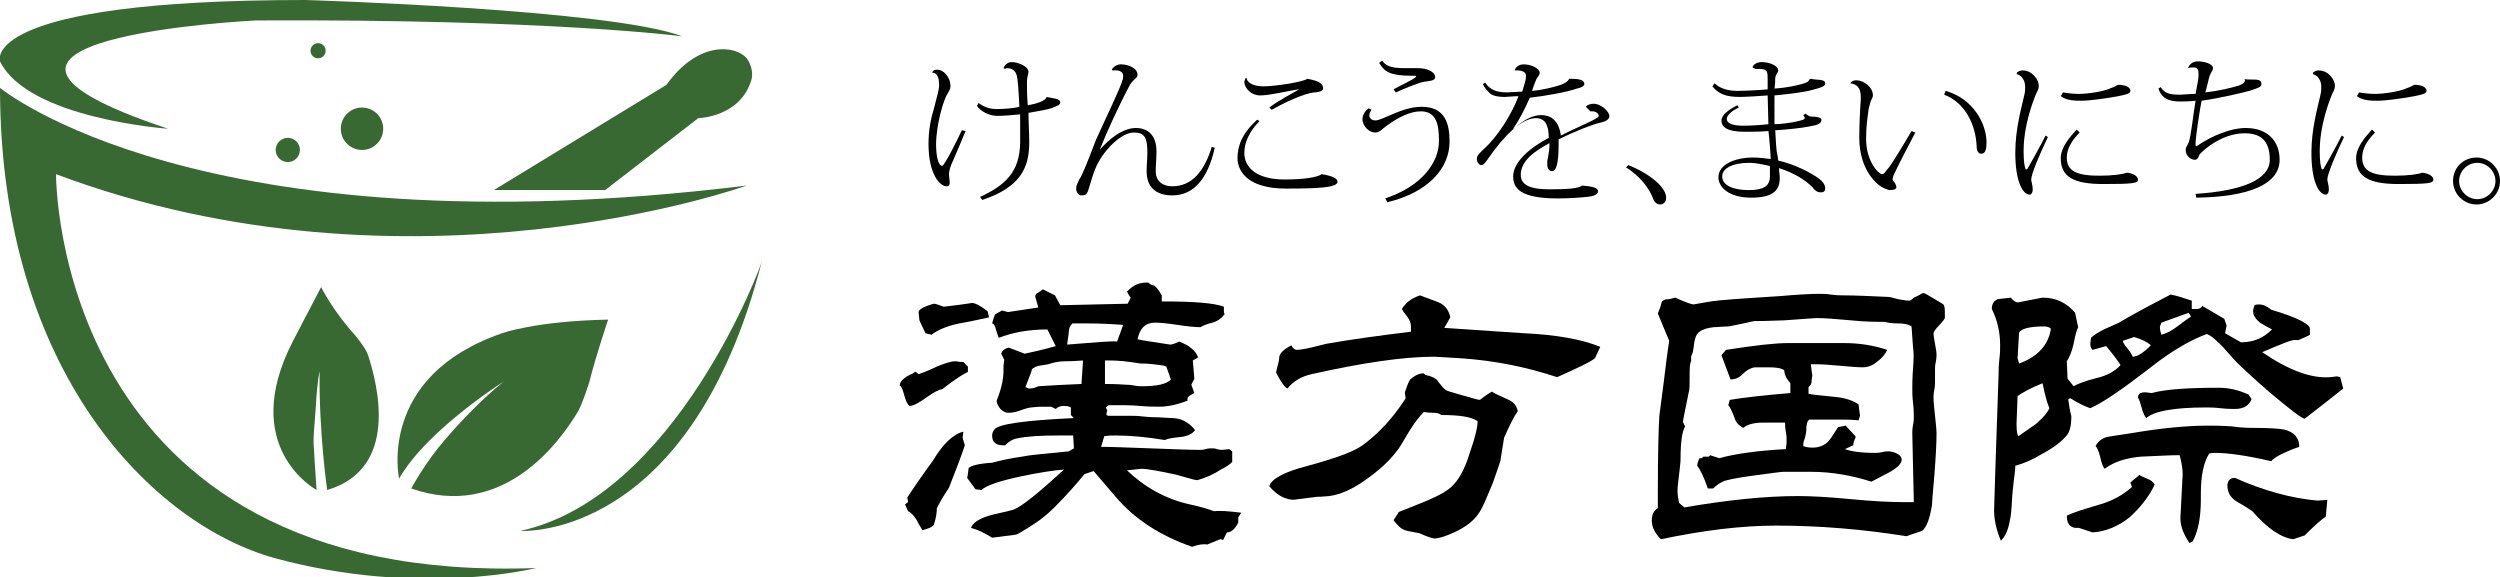 <?xml version="1.0" encoding="utf-8"?>
<!-- Generator: Adobe Illustrator 25.2.3, SVG Export Plug-In . SVG Version: 6.00 Build 0)  -->
<svg version="1.1" id="图层_1" xmlns="http://www.w3.org/2000/svg" xmlns:xlink="http://www.w3.org/1999/xlink" x="0px" y="0px"
	 viewBox="0 0 330.1 76.2" style="enable-background:new 0 0 330.1 76.2;" xml:space="preserve">
<style type="text/css">
	.st0{fill:#396932;}
	.st1{enable-background:new    ;}
</style>
<path class="st0" d="M90.1,4.8c0,0-17.3-2.3-56.3-2.1C33.8,2.7-14,5,22.2,17c0,0-18.5-1.3-22.2-8.9C0,8.1-3,0,40.3,0
	C40.3,0,80.6,1.2,90.1,4.8z"/>
<path class="st0" d="M0,11.6c0,0,26.3,21.8,98.6,12.9c0,0-44.5,16-91.2-1.5c0,0-0.4,54.4,63.4,52c0,0-15.4,3.9-34.5-1.3
	C20.3,69.3,0,49.2,0,11.6z"/>
<path class="st0" d="M65.2,25.1h14.7l12.3-9.5c0,0,5.5-0.1,7-5c0.2-0.6,0.2-1.8-0.6-2.9C97.2,6,92.2,5.3,88,11.2L65.2,25.1z"/>
<path class="st0" d="M41.8,64.7c0,0-10.4-5.6-3.1-19.7l3.7-7.1c0,0,1.5,3.1,4.6,6.5c0.3,0.4,1.3,1.6,1.6,2.5c1.3,4,4.1,15-5.4,17.8
	c0,0-1.1-7.6-1-15.6c0-0.1-0.3,1-0.5,4.6c-0.2,2.9-0.3,3.6-0.3,4.7C41.5,59.9,41.6,62,41.8,64.7z"/>
<path class="st0" d="M52.7,63.2c0,0-3-13.5,13.6-19.2c0,0,4.3-1.6,14-1.8c0,0-1.6,4.7-2.5,8.3c-0.2,0.6-0.8,2.5-1.4,3.7
	c-2.6,4.4-10.1,14.5-22.1,10.3c0,0,1.8-3.4,4.5-6.5c3.4-4,7.8-8,8.8-8.3C67.5,49.7,56.5,56.5,52.7,63.2z"/>
<path class="st0" d="M68.7,70.1c0,0,22.4,1.5,31.9-35.6C100.7,34.5,89.4,65.6,68.7,70.1z"/>
<circle class="st0" cx="42" cy="6.7" r="1"/>
<circle class="st0" cx="38" cy="19.8" r="1.6"/>
<circle class="st0" cx="47.8" cy="17" r="2.8"/>
<g class="st1">
	<path d="M127.2,47.8l0.6,0.6v0.7c-1,0.5-2.1,1.3-3.4,2.3c-0.4,0-1.1,0.4-2.1,1.1s-1.7,1.1-2.2,1.1c-0.3-0.2-0.5-0.7-0.7-1.4
		s-0.3-1.1-0.6-1.3c0-0.5,0.5-1,1.5-1.5l0.1,0l0.4-0.3l0.1,0l0.4,0.3c0.3-0.1,1.2-0.4,2.4-1c1-0.4,1.8-0.7,2.5-0.7
		C126.7,47.8,127,47.8,127.2,47.8z M127.2,57l-0.1,0.8l0.3,1c-0.5,1.5-1.2,3.3-2.1,5.6c-0.4,0.6-1,1.5-1.6,2.7
		c0,0.6-0.1,1.3-0.4,2.2c-0.2,0.3-0.7,0.5-1.5,0.7c-0.1-0.2-0.4-0.6-0.8-1.4c-0.4-0.6-0.8-1-1.1-1.1l-0.4-0.9l0.4-0.3l-0.1-0.6
		c0.7-1.1,1.8-2.7,3.4-4.9C124.5,58.6,125.9,57.3,127.2,57z M123.3,40.1c0.3,0,0.7,0.2,1.3,0.4c2.6-0.3,3.8-0.5,3.7-0.5
		c0.5,0,1.2,0.4,2.1,1.1l0.2,0.8c-0.9,0.2-2.2,0.5-3.9,0.8c-1.5,0.3-2.8,0.8-3.7,1.5l-0.8-0.2l-0.8-1.7l-0.1-1
		C121.2,40.9,121.9,40.5,123.3,40.1z M151.6,37.3c0.3,0.3,0.6,0.4,0.8,0.4c0.4,0.3,0.7,0.8,1,1.3l0,0.8c4.2,0,6.9,0.2,8.2,0.7
		c0,0.2,0,0.3,0,0.4c0,0.2,0,0.4,0.1,0.6c-0.4,0.5-0.9,0.9-1.6,1.1c-0.9,0.2-1.4,0.5-1.6,0.6c-0.7,0-1.7-0.1-3-0.3
		c-1.3-0.2-2.4-0.3-3-0.3c-1.2,0-2,0.7-2.3,2.2c0.9,0.2,2.4,0.4,4.3,0.7c0.2,0,0.6-0.1,1.2-0.4c1.3,0.5,2.2,1.2,2.5,2.1l-0.7,0.4
		l0.2,2.4l-0.4,0.8l0.4,1.1c-0.6,0.3-0.9,0.5-0.9,0.7c0,0.1,0,0.2,0,0.3c-1.5,0.6-2.8,0.8-3.7,0.8c-0.6,0-1.5,0-2.6-0.1
		s-2.1-0.1-2.6-0.1h-1.5l-0.4,0.3l0.2,0.4l-0.1,0.4v0.2l0.2,0.1c-0.3,0,0.1,0,1.4,0h1.4c0.5,0,1.1,0,1.9,0.1c1,0.1,1.6,0.1,1.9,0.1
		c1.5,0.1,2.4,0.1,2.7,0.2c0.8,0.2,1.6,0.7,2.2,1.5c-0.4,0.5-1,0.8-1.9,0.9c-1,0.1-1.7,0.2-2.1,0.4c-2.4-0.4-4.6-0.6-6.5-0.6
		c-0.5,0-1,0-1.5,0.1l-0.4,1.4c1.5,0,3.6,0.1,6.5,0.2c2.9,0.1,5.1,0.2,6.5,0.2c0.2,0,0.5,0,0.8-0.1s0.7-0.1,0.8-0.1
		c0.2,0,0.4,0,0.7,0.1s0.6,0.1,0.7,0.1l0.9-0.1l0.4,0.3l0,1.4c-0.4,0.4-0.9,0.7-1.5,1c-0.9,0.6-2,1.1-3.1,1.4
		c-0.2,0-0.6-0.1-1.3-0.3c-0.7-0.2-1.1-0.3-1.4-0.4c-2.3-0.5-3.9-0.8-4.7-0.8l-1.9,0.2c2.3,2.2,5.1,3.8,8.3,4.5
		c1.4,0.3,2.4,0.6,3.2,0.9c0.8-0.1,2,0,3.6,0.2l-0.4,0.6l0,0.7c-0.4,0.8-0.9,1.3-1.5,1.3l-0.5,1c-0.2-0.1-0.3-0.1-0.4-0.1l-1.7,0.7
		c-0.5-0.1-1.2,0-2,0.3c-4.3-1.5-7.6-3.7-10-6.5l-3-3.5l-1.2,0.4c-1.4,1.7-2.6,3-3.4,3.8c-1.3,1.4-2.6,2.4-3.9,3.2
		c-1,0.6-1.6,1-1.8,1l-3.1,0.4c-1.1-0.7-2-1.1-2.8-1.3c0.3-0.8,1.4-1.4,3.1-1.8c1.4-0.3,2.2-0.5,2.5-0.6c1.1-0.4,3.3-2.2,6.7-5.3
		c-1.4,0.1-3.3,0.4-5.7,0.9c-2.8,0.6-4.6,1.2-5.2,1.8l-0.8-0.1l-1.1-1.5c0.1-0.3,0.1-0.7,0.2-1.3c0.3-0.3,1.3-0.6,3.1-0.7
		c1.1-0.3,2.4-0.6,3.9-0.8c0.9-0.2,3-0.4,6.2-0.7l0.7-0.4l-0.1-1.7h-1.9c-2.4,0-4.2,0.1-5.6,0.4c-0.5,0.1-1,0.4-1.5,0.9h-0.2
		c-1,0-1.5-0.4-1.5-1.3c0-0.3,0.1-0.5,0.3-0.8c0.5-0.7,4-1.2,10.5-1.5l-0.4-0.4l0-1c-0.3-0.2-0.7-0.2-1-0.2c-0.3,0-0.7,0.1-1,0.4
		l-0.6-0.3c-0.3,0-0.6,0-0.8,0c-0.5,0-1.1,0-1.8,0.1c-0.2,0-0.7,0.1-1.5,0.4s-1.3,0.3-1.6,0.3c-0.3,0-0.7-0.2-1-0.5
		c-0.3-0.4-0.5-0.7-0.5-1.1c0.6-1.5,0.9-2.8,0.9-3.9c0-0.6,0-0.8,0-0.7l0.1-0.8l-0.4-0.8c0.1-0.4,0.5-0.7,1-0.8l2.1,0.8
		c1-0.2,2.3-0.5,4.1-1l-1.1-2.2c-2.5,0-4.6,0.4-6.4,1.1c-0.1-0.1-0.2-0.5-0.4-1.1c-0.1-0.5-0.3-0.8-0.5-0.8c0.2-0.8,0.4-1.2,0.4-1.2
		c0.3-0.2,0.6-0.3,0.9-0.5l0.8,0.2l4-0.6l-0.4-1.4c0-0.1,0-0.2,0.1-0.4c0.2-0.1,0.5-0.3,0.9-0.6l1.6,0.8l0.7,1.3l8.9-0.2l0.4-0.8
		c-0.2-0.2-0.3-0.5-0.5-0.8C149.7,37.6,150.4,37.3,151.6,37.3z M135.4,51.1c0.2,0.1,0.3,0.2,0.6,0.2c0.3,0,0.7-0.1,1.1-0.3
		c1.4-0.1,3.3-0.2,5.7-0.3l0.2-3.1c-0.3,0-1.1,0.1-2.3,0.1c-1,0-1.7,0.2-2.3,0.4c-0.7,0.1-1.1,0.2-1.3,0.2c-0.6,0.2-0.9,0.4-0.9,0.7
		C136,49.6,135.7,50.3,135.4,51.1z M141.6,42.7c-0.3,0.3-0.5,0.7-0.5,1.4c-0.1,0.8-0.2,1.3-0.2,1.4c3.8-0.3,6-0.5,6.6-0.4l0.8-2.2
		c-1.3-0.1-3-0.2-5.1-0.2H141.6z M145.9,50.7c0.5,0,1.4,0,2.8,0.1c0.2,0,0.5,0,1,0.1c0.5,0.1,0.9,0.1,1.1,0.1c2,0,3.3-0.3,3.8-0.9
		l-0.6-1.7c-0.4-0.2-1-0.2-1.7-0.3c-0.8-0.1-1.4-0.1-1.7-0.1c-1.8-0.3-3.1-0.4-3.9-0.4h-0.8V50.7z"/>
	<path d="M188,49.3l0.2,0.2c0.9,0.2,1.5,0.5,1.7,0.9c0.4,0.5,0.7,0.9,1,1.1c0.1,0.1,0.8,0.3,2.2,0.7c1.4,0.4,2.1,0.6,2.3,0.6
		c0.4-0.3,0.9-0.7,1.6-1.1c0.2,0.2,0.9,0.5,2,1c0.8,0.3,1.3,0.9,1.4,1.6c-0.5,0.7-1.1,1.9-1.8,3.5c-0.1,0.7-0.3,1.8-0.5,3.1
		c-0.2,0.6-0.5,1.5-1,2.9c-0.8,1.9-1.3,3.2-1.8,3.9c-0.7,1.1-1.8,1.9-3.3,2.6c-1.1,0.5-2,0.8-2.6,0.8c-0.2,0-0.9-0.2-2-0.7
		c-1-0.2-1.7-0.3-1.9-0.4c-0.6-0.2-1-0.7-1.5-1.3l0.7-1.1c0.8-0.3,2-0.8,3.5-1.4c1.9-0.8,3.2-1.5,3.9-2.4c0.7-0.8,1.4-2.1,2-4.1
		c0.7-2,1-3.3,1-4.1c-0.9-0.6-2.5-0.8-4.8-0.8c-0.2-0.2-0.6-0.3-1.1-0.3c-0.7,0-1.1-0.1-1.2-0.1c-0.6,0.6-1.2,1.4-1.9,2.5
		c-0.9,1.5-1.4,2.4-1.7,2.7c-1,1.3-2.3,2.5-4,3.7c-1.8,1.3-3.4,2-4.9,2.2c-0.3,0-0.8,0.1-1.6,0.1c-2.4,0.3-3.4,0.4-2.9,0.4
		c-1.3,0-2.4-0.6-3.4-1.8c0.3-1,2-1.9,5.1-2.7c3.7-1,6.1-1.9,7.2-2.7c2.2-1.6,4.1-3.7,5.7-6.2l-0.1-0.8c0.3-0.9,0.5-1.4,0.7-1.7
		C186.8,49.6,187.3,49.3,188,49.3z M187.5,39c0.5,0.2,1.3,0.5,2.4,0.9c0.8,0.3,1.4,1,1.6,2c-0.1,0.2-0.4,0.7-0.8,1.4l10.5,0.7
		c4.3,0.2,7.7,0.8,10.1,1.8l-0.7,1.5c-0.6,0.5-2.3,1.3-5,2.5c-3.9-1.3-8.2-2.2-12.8-2.5l-3.4-0.2c-4.1,0-9.5,0.8-16.2,2.3
		c-1.4,0.3-2.5,1-3.2,1.9c-0.4-0.2-0.9-0.9-1.5-2.1c0-0.2,0.1-0.5,0.2-0.9c0.1-0.4,0.2-0.7,0.2-1c0-0.6,0.5-1.1,1.6-1.7
		c0.2,0.4,0.5,0.6,0.7,0.6c0.3,0,1-0.1,1.9-0.3l2-0.5c3.4-0.6,7.1-1.1,11.2-1.6c0-0.2,0-0.5,0-0.7c0-0.5-0.2-0.9-0.5-1.3
		c-0.4-0.5-0.6-0.8-0.7-1C185.6,40,186.3,39.4,187.5,39z"/>
	<path d="M253.7,38.8c0.1-0.1,0.2-0.1,0.3-0.1s0.5,0.2,1.3,0.7s1.2,0.7,1.3,0.8c0.2,0.2,0.2,0.7,0.2,1.4V42c-0.1,0.2-0.3,0.5-0.8,1
		c-0.5,0.5-0.7,0.9-0.7,1c0,0.3,0.1,0.8,0.2,1.4c0.1,0.6,0.2,1.1,0.2,1.4c0,0.2,0,0.5-0.1,1c-0.1,0.4-0.1,0.7-0.1,1v0.8
		c0,0.8,0,1.1,0,0.8c0,0.2,0,0.6-0.1,1.1c-0.1,0.5-0.1,0.9-0.1,1.1c0,0.5,0.1,1.3,0.2,2.3s0.2,1.8,0.2,2.3c0,1.3-0.1,3.2-0.3,5.7
		c-0.2,2.2-0.3,3.5-0.3,3.8c-0.3,1.8-0.7,2.9-1.3,3.4l-2.1,0.7c-5.6-0.9-11.4-1.4-17.2-1.4c-4.4,0-9.5,0.6-15.2,1.8
		c-0.8-0.8-1.2-1.6-1.2-2.5c0-0.8,0.3-1.3,0.8-1.6l0-2.2c0-5.1,0.1-8.4,0.2-10c0.1-0.8,0.3-2.4,0.6-4.6c0.2-1.6,0.4-3.4,0.7-5.3
		l-1.5-3.6c0.2-0.5,0.4-1,0.5-1.5c0.1-0.2,0.4-0.4,0.9-0.4c0.2,0,0.5-0.1,0.9-0.2c1.3,0.6,2.2,0.9,2.4,0.9c0,0,0.5-0.1,1.7-0.3
		c1.1-0.2,2.4-0.3,3.7-0.4c1.1-0.1,3.1-0.2,6-0.4c2.3-0.2,4-0.3,5.2-0.3c0.4,0,0.9,0,1.6,0.1c0.7,0.1,1.3,0.1,1.6,0.1
		c1.6,0,3.5,0.1,5.8,0.2c0.3,0,0.7,0.1,1.4,0.3c0.6,0.1,1.1,0.2,1.5,0.2c0.1,0,0.3-0.1,0.6-0.4C253.2,39.1,253.5,38.9,253.7,38.8z
		 M223.3,47v0.7c-0.2,0.3-0.2,1-0.2,1.9c0,1.1,0,1.8-0.1,2.1c-0.5,2.5-0.8,3.9-0.8,4l0.3,0.6c-0.4,0.7-0.6,2.1-0.6,4.3
		c0,0.5-0.1,1.2-0.2,2.1s-0.2,1.6-0.2,2.1c0,0.6,0.1,1.1,0.2,1.6l0.7,0.6c5.8-1,10.8-1.5,15-1.5c1.5,0,3.8,0.1,6.9,0.4
		c3.1,0.3,5.4,0.4,6.9,0.4c0.5,0,1,0,1.5,0l-0.2-9.1c0-0.2,0-0.6,0.1-1.1c0.1-0.5,0.1-0.8,0.1-1c0-0.4,0-1-0.1-1.9
		c-0.1-0.8-0.1-1.4-0.1-1.9c0-0.4,0-1.3,0.1-2.7c0.1-1.2,0.1-2.1,0-2.7l-0.2-2.8c-0.4-0.3-1.1-0.4-1.9-0.4s-1.3-0.1-1.6-0.2
		c-1.1,0-2.6,0-4.5-0.2c-2.1-0.2-3.6-0.3-4.5-0.3c-0.2,0-1.6,0.1-4.3,0.3c-0.8,0-2.1,0.1-4,0.1c-0.8,0.2-1.9,0.4-3.3,0.7
		c-0.7,0-1.4,0.1-2,0.1c-0.9,0.1-1.5,0.3-1.9,0.6c-0.4,0.3-0.6,0.8-0.7,1.5C223.6,46.2,223.5,46.8,223.3,47z M225.5,64.5
		c-0.5-1.5-1-2.5-1.4-3c0-0.2,0.1-0.6,0.3-1h0.3l0.2-0.2c0.2,0,0.4,0,0.7,0c0.1-0.1,0.2-0.1,0.2-0.2l1.2,0.4c2.2-0.6,5.1-1,8.8-1.2
		c0.1-0.6,0.1-0.9,0.1-1.1c0-0.3,0-0.7-0.1-1.2s-0.1-1-0.1-1.2h-2.9c-1.3,0-2.2,0.3-2.6,0.7c-0.6-0.3-1-0.7-1.2-1.4
		c-0.3-0.8-0.6-1.4-0.8-1.6l0.2-0.7c1.8-0.3,4.4-0.6,8-0.9v-1.3c-0.6-0.7-0.8-1.2-0.8-1.7c-0.4-0.3-1.1-0.4-2-0.4c-1,0-1.7,0-1.9,0
		c-0.6,0.1-1.1,0.4-1.6,0.9c-0.5,0.5-1,0.7-1.6,0.7l-1.2-3.2l0.6-0.7c3.8-0.6,6.5-0.9,8.2-0.9c0.2,0,0.5,0,0.8,0s0.7,0,0.8,0
		c1.3,0,3.2,0,5.8,0c2,0,3.9,0.3,5.7,0.9c-0.3,0.6-0.7,1.1-1.4,1.6c-0.6,0.5-1.2,0.7-1.9,0.7c-0.7,0-1.6-0.1-2.9-0.2
		s-2.2-0.2-2.9-0.2c-0.3,0-0.7,0-1,0l0.2,1.5c0,0.1-0.1,0.4-0.1,0.8c0,0.2-0.1,0.5-0.4,0.7V52c0.4,0.1,1.5,0.2,3.4,0.4
		c1.4,0.1,2.5,0.5,3.2,1l0.2,1.5l-0.2,0.6c-1-0.1-1.9-0.1-2.7-0.1h-3.8c-0.3,0.2-0.4,0.7-0.4,1.5c0,0.2-0.1,0.6-0.2,1
		c-0.2,0.4-0.2,0.8-0.2,1c0.5,0.2,1,0.2,1.3,0.2c0.8,0,1.5-0.3,2-0.8c0.2-0.2,0.6-0.8,1.3-1.9l1-0.2l1.3,1.4l0,0.2
		c-0.2,0.4-0.3,0.8-0.3,1l-1.1,0.5c0.8,0.3,2.1,0.5,4,0.5c0.2,0,0.5,0,0.9-0.1c0.4-0.1,0.7-0.1,0.9-0.1c0.3,0,0.7,0.1,1.1,0.3
		s0.6,0.5,0.6,0.8c0,0.5-0.6,1.1-1.7,1.7l-2.3,1.2c-2.5-0.8-5.2-1.3-7.9-1.3c-0.4,0-1,0-1.9,0c-0.8,0-1.4,0-1.8,0
		c-0.4,0-1.7,0.2-4,0.5c-2.3,0.3-3.5,0.6-3.8,0.7c-0.5,0.2-1,0.5-1.5,1L225.5,64.5z"/>
	<path d="M298.7,46.5c3.5,2.4,6.5,3.5,9,3.3c0.7-0.1,1-0.1,0.9-0.1l0.4,0.1l0.4,1.5c-1.1,0.9-2.8,2.2-5.1,4
		c-0.6-0.2-2.1-1.4-4.5-3.4c-2.2-1.9-3.7-3.3-4.5-4.1c-0.4-0.4-1-1.1-1.8-2c-0.8-0.8-1.4-1.4-2.1-1.7c-2.2,0.8-4.8,2.3-7.8,4.7
		c-3.5,2.7-6,4.4-7.6,5.1c-0.6-0.2-1.5-0.6-2.6-1.3c-0.2,0-0.3,0.1-0.3,0.2c0.2,1.5,0.4,2.2,0.4,2.1c0,1.3-0.2,2.2-0.7,2.7
		c-0.6,0.7-1.6,1.5-3.1,2.3c-1.3,0.8-2.5,1.3-3.6,1.6c0,0.5-0.1,1.2-0.2,2c-0.1,1-0.2,1.7-0.2,2c-0.1,1.8-0.2,2.9-0.3,3.1
		c-0.2,1.3-0.6,2.2-1.2,2.8c-0.6-1.4-0.9-2.8-0.9-4c0-0.5,0.2-6.5,0.6-18.2c0-0.3,0-0.9,0.1-1.8c0.1-0.8,0.1-1.4,0.1-1.8
		c0-1.8-0.4-3.4-1.1-4.8c0-0.7,0.3-1.1,0.8-1.3l1.7-0.2c0.4,0.5,0.8,0.7,1.1,0.6l3.1-0.6c1.8,0,3.2,0.7,4.3,2l0.4,1.9
		c-0.2,0.4-0.4,1.1-0.6,2.2c-0.2,0.9-0.5,1.7-0.9,2.3L273,50l0.8,1c0.5-0.3,1.5-0.7,3.1-1.1c1.3-0.3,2.4-0.9,3.1-1.7
		c-0.2-0.3-0.8-1.2-1.9-2.5l-1.8,0.5c-0.2-0.2-0.3-0.5-0.3-0.8l0.1-0.8c0.3-0.3,0.9-0.7,1.7-1.1l2-0.9c1.5-0.9,3.7-2.1,6.8-3.7
		c0.7,0.1,1.6,0.4,2.8,0.8v1.1c0.2,0,0.4,0,0.6,0c0.4,0,0.6-0.1,0.8-0.4l2.9,1.7L294,43l-0.2,1c0.5,0.3,1.2,0.7,2.1,1.2
		c1.7,0,3-0.6,4.1-1.7c-0.6-0.3-1.1-0.6-1.6-0.9c-0.6-0.5-0.9-1-0.9-1.5c0-0.3,0.1-0.5,0.2-0.8c0.2-0.1,0.4-0.1,0.6-0.1
		c0.5,0,1,0.2,1.6,0.7c3.4,1,5.1,1.9,5.1,2.5c0-0.2,0,0.1,0,0.8c-0.1,0.1-0.6,0.3-1.5,0.7l-0.4,0C302.7,44.8,301.3,45.4,298.7,46.5z
		 M266.4,52.3l-0.1,2.7c-0.1,1.4,0,2.3,0.2,2.6l2.3-1.6c0.8-0.7,1.5-1.4,1.8-2.1c-0.3-0.7-0.6-1.8-0.9-3.3
		C268.2,51.2,267.1,51.8,266.4,52.3z M266.6,43.9l-0.2,3.4l0.2,0.7c2.5-0.9,3.9-2.5,4.2-4.6c-0.2-0.2-0.5-0.3-0.9-0.3
		C268,43.1,266.9,43.4,266.6,43.9z M282.5,62.7c0.1,0.1,0.5,0.3,1,0.5c0.5,0.2,0.8,0.4,1,0.8c-0.8,1.7-2,3.1-3.3,4.3
		c-1.5,1.2-3.2,1.9-4.9,2l-1.8-0.6H274c-0.7-0.1-1.1-0.6-1.1-1.6c0.5-0.3,2-0.8,4.4-1.5c1.7-0.5,3.1-1.3,4.2-2.3l-0.2-0.6
		L282.5,62.7z M297.8,56.5c1.9,0,3.1,0.1,3.7,0.2c1.4,0.3,2.1,1.1,2.1,2.3c-0.9,0.3-1.6,0.6-2,0.8c-0.9,0.4-1.5,0.8-1.7,1.1
		c-3.4-0.8-5.9-1.1-7.3-1.1c-0.3,0-0.6,0-0.9,0.1c-0.7,1.1-1.1,2.8-1.1,5.2v0.9c0,2.4-0.4,4.3-1.1,5.5l-0.4,0.2
		c-0.8-1.2-1.2-2.2-1.2-3.3c0-0.1,0.1-2,0.3-5.8c0-0.6-0.1-1.4-0.4-2.5c-1.2,0-2.9,0.1-5.2,0.2c-2,0.2-3.5,0.7-4.7,1.6
		c-0.2-0.2-0.4-0.7-0.6-1.6c-0.2-0.8-0.4-1.2-0.6-1.4c0.3-0.6,0.8-1,1.5-1.2c0,0,1.1-0.2,3.2-0.5c4.1-0.7,7.5-1,10.1-1
		c0.7,0,1.8,0,3.2,0.1C296,56.5,297.1,56.5,297.8,56.5z M280.3,45c0,0.2,0.2,0.5,0.6,1c0.4,0.5,0.6,0.8,0.7,1.1
		c0.6,0,1.4-0.5,2.4-1.5c-0.4-0.4-1.2-0.8-2.2-1.1L280.3,45z M293,51.2c1.3,0,2.6,0.3,3.9,0.9l0.4,0.6c-0.3,0.8-1,1.3-2.2,1.3
		c-0.4,0-1,0-1.9-0.1s-1.5-0.1-1.9-0.1c-4.3,0-6.9,0.5-7.9,1.4c-0.2-0.2-0.4-0.6-0.6-1.3c-0.2-0.7-0.3-1.1-0.5-1.4
		c0-0.5,0.3-0.7,1-0.7l0.8,0.1C285.9,51.4,288.8,51.2,293,51.2z M285.4,42.6c-0.1,0.2-0.1,0.3-0.2,0.5v0.3c0,0.2,0.1,0.5,0.2,0.8
		c0.7-0.2,1.3-0.5,2.1-1.1c0.9-0.7,1.5-1.1,1.8-1.3l-0.3-0.5C288.2,41.6,287,42,285.4,42.6z M295.1,63.1c3.8,1.7,7.5,2.7,10.9,3
		l1.3-0.1l-0.2,2.2c-0.7,0.5-1.6,1.3-2.8,2.5l-1.5,0.5c-1.6-0.2-3.4-1.4-5.4-3.7c0,0-0.7-0.5-2.1-1.3c-0.8-0.5-1.2-1.2-1.2-2.2
		C294.2,63.4,294.5,63.1,295.1,63.1z"/>
</g>
<g class="st1">
	<path d="M127.5,17.3c-0.5,1.2-1.3,3.1-1.7,4c-0.3,0.6-0.5,1.3-0.5,1.7c0,0.2,0.1,0.9,0.1,1.1c0,0.3-0.1,0.5-0.4,0.5
		c-0.9,0-2.4-1.6-2.4-5.6c0-1.8,0.3-3.3,0.7-4.6c0.3-1.3,0.7-2.4,0.7-3.2c0-0.6-0.1-1.6-0.9-1.6l0-0.1c0.2-0.3,0.4-0.3,0.7-0.3
		c0.7,0,1.7,0.9,1.7,2.2c0,0.4-0.2,0.6-0.4,1c-0.5,0.7-1.5,4.1-1.5,6.7c0,1.5,0.3,2.8,0.8,2.8c0.3,0,2-3.4,2.6-4.7L127.5,17.3z
		 M132.5,9c0.2-0.5,0.6-0.8,1.1-0.8c0.7,0,2.2,0.5,2.2,1.3c0,0.3-0.2,0.6-0.2,1.3c0,0.8,0,1.7,0.1,3.1c1.2-0.2,2.4-0.6,2.5-1.1
		C139,13,140,13,140,13.5c0,0.4-0.5,0.5-1.2,0.8c-0.7,0.2-1.8,0.4-3,0.6c0,1.2,0.1,2.5,0.1,3.9c0,3.3-1.1,5.9-6.2,7.6l-0.3-0.4
		c4-1.8,5.4-3.9,5.3-7.8c0-0.9,0-2.1,0-3.1c-1,0.1-2.2,0.2-3,0.2c-1.1,0-2.2-0.6-2.7-1.3l0.2-0.4c0.7,0.5,1.4,0.8,2.4,0.8
		c0.9,0,2.3-0.1,3-0.3c-0.1-2.1-0.2-3.8-0.4-4.3c-0.3-0.7-0.8-0.8-1.3-0.8C132.8,9.1,132.7,9.1,132.5,9L132.5,9z"/>
	<path d="M145.2,19.8c1.2-1.4,3-2.9,4.8-2.9c1.3,0,2.7,0.7,2.7,3.1c0,0.9-0.1,1.9-0.1,2.6c0,1.4,1,2,2.2,2c2.5,0,4.2-1.9,5.2-5.2
		l0.4,0.1c-0.9,4.1-2.8,6.3-5.6,6.3c-2.2,0-3.4-1.1-3.4-3.2c0-0.8,0.1-1.8,0.1-2.4c0-2.1-0.4-2.7-1.8-2.7c-1.4,0-3.4,1.7-4.6,3.8
		c-0.7,1.2-1.1,2.9-1.4,3.8c-0.2,0.6-0.4,0.7-0.9,0.7c-0.3,0-0.7-0.3-0.7-0.9c0-0.5,0.3-0.9,0.4-1.2c0.4-0.5,1.2-2.6,2.2-5.2
		c1.3-2.9,3.3-7,3.5-7.9c0.1-0.2,0.1-0.4,0.1-0.6c0-0.4-0.3-0.8-1.4-0.7l-0.1-0.1c0.2-0.4,0.7-0.7,1.2-0.7c1,0,2.2,0.5,2.2,1.4
		c0,0.4-0.5,0.5-1,1.3C147.8,13.8,146.1,17.5,145.2,19.8L145.2,19.8z"/>
	<path d="M166.3,16c-1.3,1.3-2,2.8-2,4.2c0,1.9,1.6,3.5,5.3,3.5c2.6,0,4.4-0.3,4.9-0.7c1.3,0.2,2.1,0.5,2.1,1c0,0.8-2.7,0.9-6.8,0.9
		c-5.4,0-6.4-2.6-6.4-4c0-1.5,0.5-3.2,2.6-5.1L166.3,16z M172,11.7c-2,0.3-4.3,0.9-5.6,0.9c-1.2,0-2-0.9-2.1-1.7
		c0-0.2,0.1-0.5,0.2-0.6l0.1,0c0,0.4,0.6,1.1,2.2,1.1c1.6,0,5.4-0.6,5.8-1c1.7,0.3,2.1,0.7,2.1,1.3c0,0.3-0.6,0.5-1.1,0.5
		c-1.4,0.1-4.1,1.4-5.7,2.3l-0.3-0.3c1-0.8,3.1-1.9,4.1-2.5L172,11.7z"/>
	<path d="M181.1,14.5c-0.2,0.3-0.3,0.5-0.3,0.7c0,0.4,0.3,0.7,0.8,0.7c1,0,3.5-1.8,6.1-1.8c3.1,0,3.7,2.2,3.7,4.6
		c0,3.5-2.8,6.7-8.2,8l-0.3-0.5c4.8-1.6,7.1-4.7,7.1-7.6c0-2.1-0.3-3.9-2.4-3.9c-1.4,0-3,0.8-4.5,1.9c-0.6,0.4-0.9,0.9-1.5,0.9
		c-0.8,0-1.7-0.8-1.7-1.8c0-0.6,0.5-1.2,0.8-1.4L181.1,14.5z M186.4,10c-2.8,0-3.6-0.5-4.3-1.7l0.4-0.3c0.4,0.6,1,1,2.9,1
		c0.7,0,1.3,0,1.8,0c1.3,0,2.3,0.5,2.3,1.2c0,0.5-0.9,0.5-1.5,0.6c-0.6,0.1-2.1,0.7-3.7,1.4l-0.3-0.4c0.9-0.5,2.8-1.4,2.9-1.6
		c0.1,0,0.1-0.1,0.1-0.1c0,0-0.1-0.1-0.1-0.1H186.4z"/>
	<path d="M209.4,14.1c0.2-0.3,0.7-0.4,1-0.4c1.1,0,2.1,1.1,2.1,1.6c0,0.4-0.3,0.7-1.2,0.9c-1,0.2-3.5,1.2-5.5,2.2c0,0.2,0,0.4,0,0.6
		c0,2.6-0.3,3.6-0.9,3.6c-0.3,0-0.6-0.3-0.6-0.9c0-0.1,0-0.3,0-0.4c0.2-1,0.3-1.7,0.3-2.4c-1.9,1-3.8,2.3-3.8,4.2
		c0,1.4,1.4,1.9,3.8,1.9c2.2,0,3.9-0.1,4.3-0.5c1.3,0.1,2.1,0.3,2.1,0.7c0,0.3-0.1,0.5-0.8,0.7c-1,0.2-3.3,0.3-4.5,0.3
		c-4.9,0-5.9-1.3-5.9-2.9c0-2,2.4-3.9,4.7-5.1c0-1.7-0.5-2.6-1.7-2.6c-2,0-4.4,2.6-6.2,5.2c-0.5,0.7-0.7,1-1,1
		c-0.3,0-0.6-0.4-0.6-0.8c0-0.5,0.4-0.8,1-1.4c1.8-1.6,3.7-4.7,4.5-6.9c-0.7,0-1.4,0.1-1.8,0.1c-1,0-1.7-0.2-2-0.5
		c-0.3-0.3-0.7-0.7-0.9-1.2l0.3-0.2c0.6,0.9,1.4,1.3,2.9,1.3c0.5,0,1.4-0.1,2-0.1c0.3-1,0.5-1.6,0.5-2.1c0-0.5-0.6-0.7-1.1-0.7
		c-0.1,0-0.3,0-0.4,0l0,0c0.1-0.4,0.5-0.8,1.2-0.8c1.1,0,2.1,0.6,2.1,1.1c0,0.4-0.3,0.5-0.5,1c-0.2,0.5-0.4,1-0.5,1.4
		c1.3-0.1,2.9-0.5,3.8-0.8c0.5-0.2,0.9-0.4,1.1-0.8c1.2,0,2,0.1,2,0.7c0,0.3-0.5,0.5-1,0.6c-1.4,0.5-4.4,1-6.2,1.2
		c-0.7,1.6-1.5,3.1-2.2,4.1l0.1,0c1.5-1.4,2.7-1.8,3.6-1.8c1.2,0,2.3,0.6,2.6,2.7c2.3-1.2,5-2.2,5-2.6c0-0.3-0.4-0.6-0.8-0.6
		c-0.1,0-0.2,0-0.3,0L209.4,14.1z"/>
	<path d="M215,21.8c3,1.2,5,3,5,4.3c0,0.6-0.4,0.9-0.8,0.9c-0.3,0-0.7-0.2-0.9-0.7c-0.5-1.4-1.7-3-3.6-4.2L215,21.8z"/>
	<path d="M231.4,8.9c0.1-0.4,0.6-0.7,1.2-0.7c1.1,0,2.2,0.5,2.2,1.1c0,0.3-0.3,0.4-0.4,1c0,0.3,0,0.8-0.1,1.4
		c1.5-0.1,2.9-0.4,3.6-0.6c0.7-0.2,0.9-0.3,1-0.6l0.2-0.1c0.7,0.2,1.9,0,1.9,0.6c0,0.5-0.8,0.6-1.8,0.9c-1.1,0.3-3.7,0.6-4.9,0.7
		c0,0.5,0,1.2,0,2c0,0.6,0,1.3,0,1.8c0.8,0,2.3-0.2,3.1-0.4c0.4-0.1,0.9-0.2,0.9-0.4c0-0.1-0.1-0.3-0.2-0.4l0.3-0.2
		c0.4,0.3,0.5,0.4,0.9,0.4c0.5,0,1.2,0.1,1.2,0.4c0,0.5-0.4,0.7-1.6,0.9c-1,0.2-2.8,0.4-4.5,0.5c0.1,1.4,0.1,2.6,0.3,3.3l0.1,0.7
		c2.2,0.5,4.3,1.6,5.4,2.4c0.5,0.4,0.8,0.8,0.8,1.3c0,0.3-0.2,0.5-0.5,0.5c-0.3,0-0.7,0-1.2-0.7c-1-1-2.5-1.9-4.4-2.5
		c0,0.4,0.1,0.9,0.1,1.3c0,1.8-1.1,2.6-3.8,2.6c-2.8,0-4.3-1.3-4.3-2.7c0-1.7,2.2-2.6,4.6-2.6c0.7,0,1.6,0.1,2.3,0.2
		c0-0.5-0.2-3.1-0.3-3.7c-0.9,0.1-2.2,0.1-3.2,0.1c-2.2,0-3-0.6-3-1.5c0-0.7,0.9-1.4,2.1-2l0.2,0.3c-1.1,0.5-1.6,1.1-1.6,1.5
		c0,0.6,0.8,0.9,2.2,0.9c1,0,2.5-0.1,3.3-0.2l-0.1-3.8c-1.2,0.1-3,0.2-3.7,0.2c-1.8,0-2.8-0.4-3.6-1.4l0.3-0.4c0.7,0.7,1.8,1,3,1
		c1,0,3-0.1,4-0.2v-1.3c0-1,0-1.4-1.1-1.4c-0.2,0-0.3,0-0.5,0L231.4,8.9z M233.6,21.9c-0.9-0.2-1.8-0.4-2.6-0.4
		c-2.2,0-3.6,0.7-3.6,1.8c0,1.2,1.5,1.8,3.5,1.8c1.9,0,2.8-0.5,2.8-1.8V21.9z"/>
	<path d="M244.3,11c0.2-0.3,0.5-0.4,0.8-0.4c1,0,2.2,0.9,2.2,2c0,0.3-0.2,0.5-0.3,0.8c-0.1,0.4-0.3,1-0.3,1.3
		c-0.1,0.7-0.3,2-0.3,3.6c0,3.1,1.7,4.7,2.1,4.7c0.3,0,0.4-0.3,1-1c0.5-0.7,1.8-2.8,2.9-4.7l0.5,0.2c-0.9,1.7-2.4,4.6-2.9,5.7
		c0,0.1-0.1,0.3-0.1,0.4c0,0.1,0,0.2,0.1,0.3c0.2,0.2,0.4,0.6,0.4,0.8c0,0.3-0.4,0.4-0.8,0.4c-0.4,0-1.3-0.4-1.9-1
		c-1.7-1.7-2.2-4-2.2-5.9c0-1.6,0.1-3.8,0.2-5.1v-0.3C245.7,11.5,245.1,11.1,244.3,11L244.3,11z M256.9,12c3.6,1,5.4,4.3,5.4,6.8
		c0,0.8-0.1,1.5-0.7,1.5c-0.3,0-0.6-0.3-0.6-0.9c-0.1-3-1.6-5.9-4.3-6.9L256.9,12z"/>
	<path d="M270.4,18.1c-1.1,2.3-2.2,4.9-2.2,5.6c0,0.3,0.2,0.7,0.2,1.3c0,0.6-0.3,0.7-0.4,0.7c-0.9,0-1.9-1.7-1.9-5.5
		c0-3.2,0.8-5.9,1.2-7.7c0.1-0.4,0.1-0.7,0.1-1c0-1.4-1-1.7-1.1-1.7l0-0.2c0.2-0.2,0.5-0.3,0.8-0.3c1.2,0,2.1,1.2,2.1,2
		c0,0.6-0.3,0.9-0.4,1.2c-1.6,4-1.6,6.7-1.6,7.5c0,1.3,0.1,2,0.3,2.4l0.2-0.1c0.3-0.5,1.7-3,2.4-4.4L270.4,18.1z M274.6,17.5
		c-1,1-1.7,2.1-1.7,3.3c0,1.8,1.3,2.4,4.3,2.4c1.8,0,3.2-0.2,3.6-0.4c1.1,0.1,1.5,0.6,1.5,0.9c0,0.5-0.6,0.6-4.6,0.6
		c-3.8,0-5.6-0.9-5.6-3.4c0-1.4,1.1-2.7,2.1-3.8L274.6,17.5z M272.4,12.2c0.5,0.1,1.4,0.2,2.1,0.2c1.1,0,3.3-0.3,4.3-0.8
		c0.4-0.1,0.8-0.4,0.9-0.4c0.7,0,1.6,0.2,1.6,0.8c0,0.4-0.7,0.5-1.6,0.7c-1.6,0.3-3.8,0.6-4.8,0.6c-0.9,0-2,0-2.8-0.6L272.4,12.2z"
		/>
	<path d="M296.3,10.4c0.1,0.1,0.6,0.1,0.9,0.1c0.9,0,1.4,0,1.4,0.6c0,0.4-0.4,0.5-1.6,0.9c-1.1,0.3-4.1,1-6.3,1.3
		c-0.3,1.5-0.8,4.9-0.8,5.7c0,0.3,0,0.3,0.1,0.3c0,0,0.1,0,0.2-0.1c1.9-1.3,4.4-2.3,6.3-2.3c3,0,4.5,1.8,4.5,4.2c0,3.3-4.2,4.9-11,5
		l-0.1-0.5c6.2-0.4,9.8-1.9,9.8-4.5c0-2.1-0.8-3.5-3.3-3.5c-2.2,0-4.4,1.2-5.9,2.7c-0.2,0.2-0.2,0.8-0.7,0.8c-0.4,0-1.2-0.4-1.2-1.3
		c0-0.4,0.2-0.5,0.4-1c0.3-0.8,0.6-3.7,0.9-5.5c-0.8,0.1-1.5,0.1-2.1,0.1c-1.9,0-2.5-0.8-2.8-1.7l0.3-0.2c0.5,0.8,1.1,1,2.5,1
		c0.5,0,1.3-0.1,2.1-0.1c0.2-1.1,0.4-2,0.4-2.5c0-0.7-0.1-1-0.7-1c-0.2,0-0.4,0-0.7,0.1l0,0c0.2-0.5,0.6-0.9,1.3-0.9
		c0.8,0,2,0.3,2,0.9c0,0.4-0.3,0.5-0.5,1.2c-0.1,0.4-0.3,1.3-0.5,2c1.8-0.2,3.4-0.6,4.4-0.9c0.6-0.2,0.9-0.5,0.8-0.8L296.3,10.4z"/>
	<path d="M309.5,18.1c-1.1,2.3-2.2,4.9-2.2,5.6c0,0.3,0.2,0.7,0.2,1.3c0,0.6-0.3,0.7-0.4,0.7c-0.9,0-1.9-1.7-1.9-5.5
		c0-3.2,0.8-5.9,1.2-7.7c0.1-0.4,0.1-0.7,0.1-1c0-1.4-1-1.7-1.1-1.7l0-0.2c0.2-0.2,0.5-0.3,0.8-0.3c1.2,0,2.1,1.2,2.1,2
		c0,0.6-0.3,0.9-0.4,1.2c-1.6,4-1.6,6.7-1.6,7.5c0,1.3,0.1,2,0.3,2.4l0.2-0.1c0.3-0.5,1.7-3,2.4-4.4L309.5,18.1z M313.6,17.5
		c-1,1-1.7,2.1-1.7,3.3c0,1.8,1.3,2.4,4.3,2.4c1.8,0,3.2-0.2,3.6-0.4c1.1,0.1,1.5,0.6,1.5,0.9c0,0.5-0.6,0.6-4.6,0.6
		c-3.8,0-5.6-0.9-5.6-3.4c0-1.4,1.1-2.7,2.1-3.8L313.6,17.5z M311.5,12.2c0.5,0.1,1.4,0.2,2.1,0.2c1.1,0,3.3-0.3,4.3-0.8
		c0.4-0.1,0.8-0.4,0.9-0.4c0.7,0,1.6,0.2,1.6,0.8c0,0.4-0.7,0.5-1.6,0.7c-1.6,0.3-3.8,0.6-4.8,0.6c-0.9,0-2,0-2.8-0.6L311.5,12.2z"
		/>
	<path d="M327,20.8c1.7,0,3.1,1.4,3.1,3.1c0,1.7-1.4,3.1-3.1,3.1s-3.1-1.4-3.1-3.1C323.9,22.1,325.3,20.8,327,20.8z M329.5,23.9
		c0-1.3-1.1-2.4-2.4-2.4s-2.4,1.1-2.4,2.4c0,1.3,1.1,2.4,2.4,2.4C328.4,26.3,329.5,25.2,329.5,23.9z"/>
</g>
</svg>
